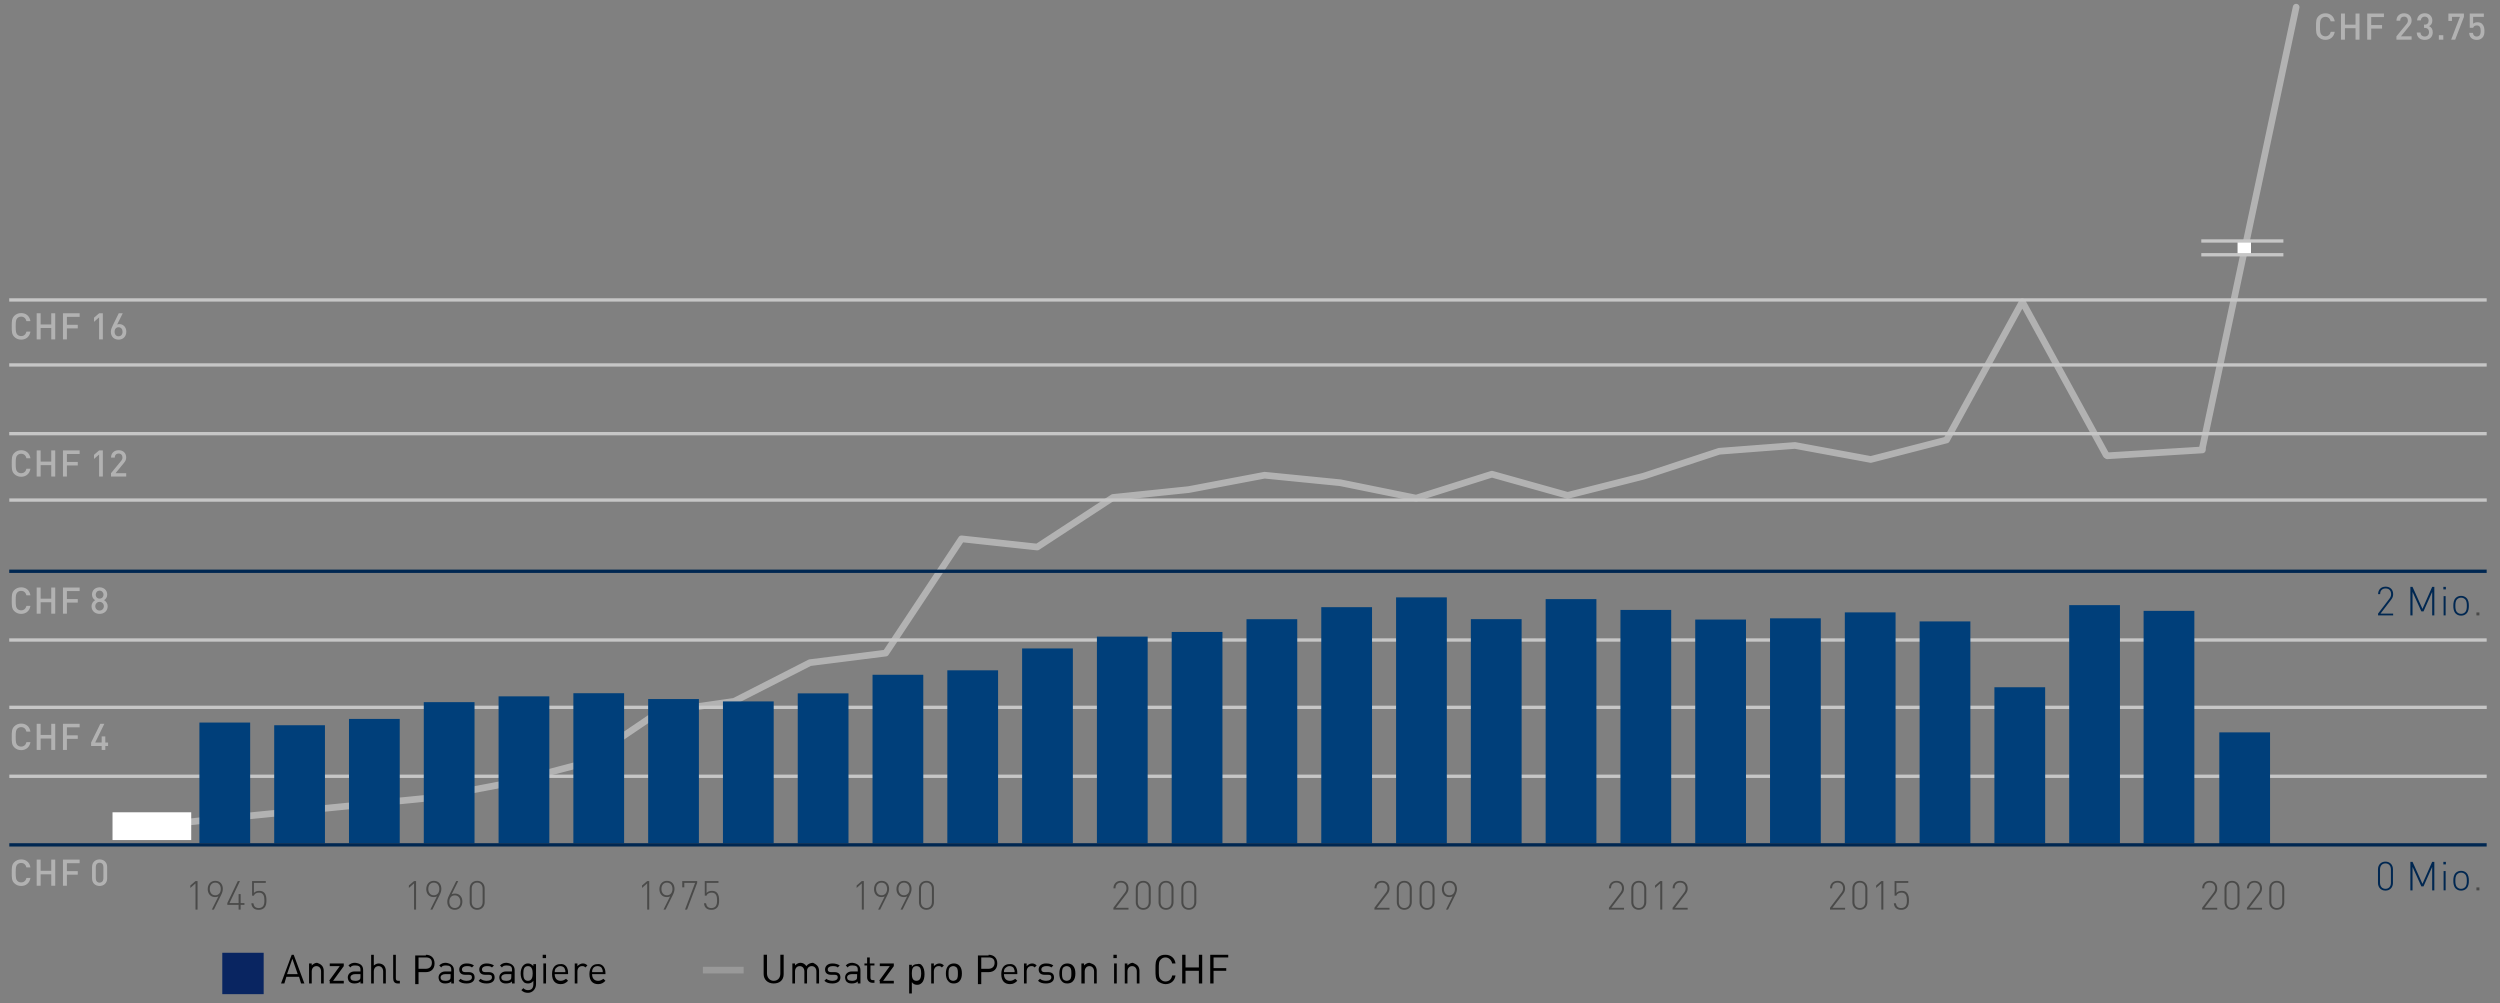 <?xml version="1.0" encoding="utf-8"?>
<!-- Generator: Adobe Illustrator 25.2.3, SVG Export Plug-In . SVG Version: 6.00 Build 0)  -->
<svg version="1.1" id="Layer_1" xmlns="http://www.w3.org/2000/svg" xmlns:xlink="http://www.w3.org/1999/xlink" x="0px" y="0px"
	 viewBox="0 0 374.52 150.332" enable-background="new 0 0 374.52 150.332" xml:space="preserve">
<rect x="0" y="0" width="374.52" height="150.332" fill="#808080" stroke="none"/>
<path fill="#092561" d="M33.3,142.732h6.2v6.2h-6.2V142.732z"/>
<path fill="none" stroke="#999999" d="M105.3,145.332h6.1"/>
<g>
	<path d="M45.6,147.332h-0.5l-0.3-1h-1.9l-0.3,1h-0.5l1.6-4.3H44L45.6,147.332z M43,145.932h1.6l-0.8-2.3L43,145.932z"/>
	<path d="M48.2,144.632c0.2,0.2,0.3,0.5,0.3,0.8v1.9h-0.4v-1.8c0-0.5-0.3-0.8-0.7-0.8s-0.7,0.3-0.7,0.8v1.8h-0.4v-3h0.4v0.3
		c0.2-0.2,0.5-0.4,0.8-0.4C47.8,144.332,48,144.432,48.2,144.632z"/>
	<path d="M49.3,146.932l1.6-2.2h-1.5v-0.4h2.1v0.4l-1.6,2.2h1.6v0.4h-2.1v-0.4H49.3z"/>
	<path d="M54.4,145.332v2H54v-0.3c-0.2,0.2-0.5,0.3-0.9,0.3s-0.6-0.1-0.8-0.3c-0.1-0.1-0.2-0.4-0.2-0.6c0-0.5,0.4-0.9,1-0.9H54v-0.3
		c0-0.4-0.2-0.6-0.8-0.6c-0.4,0-0.6,0.1-0.7,0.3l-0.3-0.3c0.3-0.3,0.6-0.4,1-0.4C54.1,144.332,54.4,144.732,54.4,145.332z
		 M53.2,145.932c-0.4,0-0.7,0.2-0.7,0.5s0.2,0.5,0.7,0.5c0.2,0,0.5,0,0.7-0.2c0.1-0.1,0.1-0.3,0.1-0.5v-0.3H53.2z"/>
	<path d="M55.9,144.732c0.2-0.2,0.5-0.4,0.8-0.4s0.6,0.1,0.8,0.3c0.2,0.2,0.3,0.5,0.3,0.8v1.9h-0.4v-1.8c0-0.5-0.3-0.8-0.7-0.8
		s-0.7,0.3-0.7,0.8v1.8h-0.4v-4.3H56v1.7H55.9z"/>
	<path d="M59.3,146.532c0,0.3,0.1,0.4,0.4,0.4h0.2v0.4h-0.3c-0.5,0-0.7-0.3-0.7-0.8v-3.5h0.4
		C59.3,143.032,59.3,146.532,59.3,146.532z"/>
	<path d="M63.8,143.032c0.8,0,1.3,0.5,1.3,1.3s-0.5,1.3-1.3,1.3h-1.1v1.8h-0.5v-4.3h1.6V143.032z M62.7,143.432v1.7h1.1
		c0.5,0,0.9-0.3,0.9-0.9c0-0.6-0.4-0.8-0.9-0.8C63.8,143.432,62.7,143.432,62.7,143.432z"/>
	<path d="M68,145.332v2h-0.4v-0.3c-0.2,0.2-0.5,0.3-0.9,0.3s-0.6-0.1-0.8-0.3c-0.1-0.1-0.2-0.4-0.2-0.6c0-0.5,0.4-0.9,1-0.9h0.9
		v-0.3c0-0.4-0.2-0.6-0.8-0.6c-0.4,0-0.6,0.1-0.7,0.3l-0.3-0.3c0.3-0.3,0.6-0.4,1-0.4C67.6,144.332,68,144.732,68,145.332z
		 M66.7,145.932c-0.4,0-0.7,0.2-0.7,0.5s0.2,0.5,0.7,0.5c0.2,0,0.5,0,0.7-0.2c0.1-0.1,0.1-0.3,0.1-0.5v-0.3H66.7z"/>
	<path d="M71,144.632l-0.3,0.3c-0.2-0.2-0.5-0.2-0.8-0.2c-0.4,0-0.7,0.2-0.7,0.5s0.2,0.4,0.5,0.4h0.5c0.5,0,0.9,0.2,0.9,0.8
		s-0.5,0.9-1.2,0.9c-0.5,0-0.9-0.1-1.2-0.4l0.3-0.3c0.2,0.2,0.6,0.3,0.9,0.3c0.5,0,0.8-0.2,0.8-0.5s-0.1-0.4-0.5-0.4h-0.5
		c-0.6,0-0.9-0.3-0.9-0.8s0.4-0.9,1.1-0.9C70.4,144.332,70.7,144.432,71,144.632z"/>
	<path d="M74,144.632l-0.3,0.3c-0.2-0.2-0.5-0.2-0.8-0.2c-0.4,0-0.7,0.2-0.7,0.5s0.2,0.4,0.5,0.4h0.5c0.5,0,0.9,0.2,0.9,0.8
		s-0.5,0.9-1.2,0.9c-0.5,0-0.9-0.1-1.2-0.4l0.3-0.3c0.2,0.2,0.6,0.3,0.9,0.3c0.5,0,0.8-0.2,0.8-0.5s-0.1-0.4-0.5-0.4h-0.5
		c-0.6,0-0.9-0.3-0.9-0.8s0.4-0.9,1.1-0.9C73.3,144.332,73.7,144.432,74,144.632z"/>
	<path d="M77.1,145.332v2h-0.4v-0.3c-0.2,0.2-0.5,0.3-0.9,0.3s-0.6-0.1-0.8-0.3c-0.1-0.1-0.2-0.4-0.2-0.6c0-0.5,0.4-0.9,1-0.9h0.9
		v-0.3c0-0.4-0.2-0.6-0.8-0.6c-0.4,0-0.6,0.1-0.7,0.3l-0.3-0.3c0.3-0.3,0.6-0.4,1-0.4C76.7,144.332,77.1,144.732,77.1,145.332z
		 M75.8,145.932c-0.4,0-0.7,0.2-0.7,0.5s0.2,0.5,0.7,0.5c0.2,0,0.5,0,0.7-0.2c0.1-0.1,0.1-0.3,0.1-0.5v-0.3H75.8z"/>
	<path d="M79.9,144.732v-0.3h0.4v3c0,0.7-0.5,1.3-1.2,1.3c-0.4,0-0.7-0.1-1-0.4l0.3-0.3c0.2,0.2,0.4,0.3,0.7,0.3
		c0.6,0,0.8-0.4,0.8-0.9v-0.5c-0.2,0.3-0.5,0.4-0.8,0.4s-0.6-0.1-0.7-0.3c-0.3-0.3-0.4-0.8-0.4-1.2s0.1-0.9,0.4-1.2
		c0.2-0.2,0.4-0.3,0.7-0.3S79.6,144.432,79.9,144.732z M78.4,145.832c0,0.6,0.1,1.1,0.7,1.1s0.7-0.6,0.7-1.1s-0.1-1.1-0.7-1.1
		S78.4,145.232,78.4,145.832z"/>
	<path d="M81.8,143.532h-0.5v-0.5h0.5V143.532z M81.8,147.332h-0.4v-3h0.4V147.332z"/>
	<path d="M85.1,145.732v0.2h-2c0,0.6,0.3,1,0.9,1c0.3,0,0.5-0.1,0.8-0.3l0.3,0.3c-0.3,0.3-0.6,0.5-1.1,0.5c-0.8,0-1.3-0.5-1.3-1.5
		s0.5-1.5,1.2-1.5C84.7,144.332,85.1,144.932,85.1,145.732z M83.2,145.132c-0.1,0.2-0.1,0.3-0.1,0.5h1.6c0-0.2,0-0.3-0.1-0.5
		c-0.1-0.3-0.4-0.4-0.7-0.4C83.6,144.732,83.4,144.932,83.2,145.132z"/>
	<path d="M88,144.632l-0.3,0.3c-0.2-0.2-0.3-0.2-0.5-0.2c-0.4,0-0.7,0.3-0.7,0.8v1.8h-0.4v-3h0.4v0.4c0.2-0.2,0.5-0.4,0.8-0.4
		C87.6,144.332,87.8,144.432,88,144.632z"/>
	<path d="M90.7,145.732v0.2h-2c0,0.6,0.3,1,0.9,1c0.3,0,0.5-0.1,0.8-0.3l0.3,0.3c-0.3,0.3-0.6,0.5-1.1,0.5c-0.8,0-1.3-0.5-1.3-1.5
		s0.5-1.5,1.2-1.5C90.2,144.332,90.7,144.932,90.7,145.732z M88.8,145.132c-0.1,0.2-0.1,0.3-0.1,0.5h1.6c0-0.2,0-0.3-0.1-0.5
		c-0.1-0.3-0.4-0.4-0.7-0.4C89.1,144.732,88.9,144.932,88.8,145.132z"/>
</g>
<g>
	<path d="M117.4,145.932c0,0.9-0.6,1.4-1.5,1.4s-1.5-0.6-1.5-1.4v-2.9h0.5v2.8c0,0.6,0.4,1.1,1,1.1s1-0.4,1-1.1v-2.8h0.5V145.932z"
		/>
	<path d="M122.4,144.632c0.2,0.2,0.3,0.5,0.3,0.8v1.9h-0.4v-1.8c0-0.5-0.3-0.8-0.7-0.8c-0.4,0-0.7,0.3-0.7,0.7v1.9h-0.4v-1.8
		c0-0.5-0.3-0.8-0.7-0.8s-0.7,0.3-0.7,0.8v1.8h-0.4v-3h0.4v0.3c0.2-0.2,0.5-0.4,0.8-0.4c0.4,0,0.7,0.2,0.9,0.5
		c0.2-0.3,0.6-0.5,1-0.5C122,144.332,122.2,144.432,122.4,144.632z"/>
	<path d="M125.8,144.632l-0.3,0.3c-0.2-0.2-0.5-0.2-0.8-0.2c-0.4,0-0.7,0.2-0.7,0.5s0.2,0.4,0.5,0.4h0.5c0.5,0,0.9,0.2,0.9,0.8
		s-0.5,0.9-1.2,0.9c-0.5,0-0.9-0.1-1.2-0.4l0.3-0.3c0.2,0.2,0.6,0.3,0.9,0.3c0.5,0,0.8-0.2,0.8-0.5s-0.1-0.4-0.5-0.4h-0.5
		c-0.6,0-0.9-0.3-0.9-0.8s0.4-0.9,1.1-0.9C125.1,144.332,125.5,144.432,125.8,144.632z"/>
	<path d="M128.9,145.332v2h-0.4v-0.3c-0.2,0.2-0.5,0.3-0.9,0.3s-0.6-0.1-0.8-0.3c-0.1-0.1-0.2-0.4-0.2-0.6c0-0.5,0.4-0.9,1-0.9h0.9
		v-0.3c0-0.4-0.2-0.6-0.8-0.6c-0.4,0-0.6,0.1-0.7,0.3l-0.3-0.3c0.3-0.3,0.6-0.4,1-0.4C128.5,144.332,128.9,144.732,128.9,145.332z
		 M127.6,145.932c-0.4,0-0.7,0.2-0.7,0.5s0.2,0.5,0.7,0.5c0.2,0,0.5,0,0.7-0.2c0.1-0.1,0.1-0.3,0.1-0.5v-0.3H127.6z"/>
	<path d="M130.4,144.332h0.6v0.3h-0.6v1.8c0,0.3,0.1,0.4,0.4,0.4h0.2v0.4h-0.3c-0.5,0-0.8-0.4-0.8-0.8v-1.8h-0.4v-0.3h0.4v-0.9h0.4
		v0.9H130.4z"/>
	<path d="M131.7,146.932l1.6-2.2h-1.5v-0.4h2.1v0.4l-1.6,2.2h1.6v0.4h-2.1v-0.4H131.7z"/>
	<path d="M138.1,144.632c0.3,0.3,0.4,0.8,0.4,1.3s-0.1,1-0.4,1.3c-0.2,0.2-0.4,0.3-0.7,0.3s-0.6-0.1-0.8-0.4v1.7h-0.4v-4.3h0.4v0.3
		c0.2-0.3,0.5-0.4,0.8-0.4C137.7,144.332,138,144.432,138.1,144.632z M136.6,145.832c0,0.6,0.1,1.1,0.7,1.1c0.6,0,0.7-0.6,0.7-1.1
		c0-0.6-0.1-1.1-0.7-1.1C136.7,144.732,136.6,145.232,136.6,145.832z"/>
	<path d="M141.4,144.632l-0.3,0.3c-0.2-0.2-0.3-0.2-0.5-0.2c-0.4,0-0.7,0.3-0.7,0.8v1.8h-0.4v-3h0.4v0.4c0.2-0.2,0.5-0.4,0.8-0.4
		C141,144.332,141.2,144.432,141.4,144.632z"/>
	<path d="M143.7,144.632c0.3,0.3,0.4,0.7,0.4,1.2s-0.1,0.9-0.4,1.2c-0.2,0.2-0.5,0.3-0.8,0.3c-0.4,0-0.6-0.1-0.8-0.3
		c-0.3-0.3-0.4-0.7-0.4-1.2s0.1-0.9,0.4-1.2c0.2-0.2,0.5-0.3,0.8-0.3S143.5,144.432,143.7,144.632z M142.3,144.932
		c-0.2,0.2-0.2,0.6-0.2,0.9s0,0.7,0.2,0.9c0.1,0.1,0.3,0.2,0.5,0.2s0.4-0.1,0.5-0.2c0.2-0.2,0.2-0.6,0.2-0.9s0-0.7-0.2-0.9
		c-0.1-0.1-0.3-0.2-0.5-0.2C142.6,144.732,142.4,144.832,142.3,144.932z"/>
	<path d="M148.1,143.032c0.8,0,1.3,0.5,1.3,1.3s-0.5,1.3-1.3,1.3H147v1.8h-0.5v-4.3h1.6V143.032z M147,143.432v1.7h1.1
		c0.5,0,0.9-0.3,0.9-0.9c0-0.6-0.4-0.8-0.9-0.8C148.1,143.432,147,143.432,147,143.432z"/>
	<path d="M152.4,145.732v0.2h-2c0,0.6,0.3,1,0.9,1c0.3,0,0.5-0.1,0.8-0.3l0.3,0.3c-0.3,0.3-0.6,0.5-1.1,0.5c-0.8,0-1.3-0.5-1.3-1.5
		s0.5-1.5,1.2-1.5C152,144.332,152.4,144.932,152.4,145.732z M150.5,145.132c-0.1,0.2-0.1,0.3-0.1,0.5h1.6c0-0.2,0-0.3-0.1-0.5
		c-0.1-0.3-0.4-0.4-0.7-0.4S150.7,144.932,150.5,145.132z"/>
	<path d="M155.3,144.632l-0.3,0.3c-0.2-0.2-0.3-0.2-0.5-0.2c-0.4,0-0.7,0.3-0.7,0.8v1.8h-0.4v-3h0.4v0.4c0.2-0.2,0.5-0.4,0.8-0.4
		C154.9,144.332,155.1,144.432,155.3,144.632z"/>
	<path d="M157.8,144.632l-0.3,0.3c-0.2-0.2-0.5-0.2-0.8-0.2c-0.4,0-0.7,0.2-0.7,0.5s0.2,0.4,0.5,0.4h0.5c0.5,0,0.9,0.2,0.9,0.8
		s-0.5,0.9-1.2,0.9c-0.5,0-0.9-0.1-1.2-0.4l0.3-0.3c0.2,0.2,0.6,0.3,0.9,0.3c0.5,0,0.8-0.2,0.8-0.5s-0.1-0.4-0.5-0.4h-0.5
		c-0.6,0-0.9-0.3-0.9-0.8s0.4-0.9,1.1-0.9C157.2,144.332,157.5,144.432,157.8,144.632z"/>
	<path d="M160.7,144.632c0.3,0.3,0.4,0.7,0.4,1.2s-0.1,0.9-0.4,1.2c-0.2,0.2-0.5,0.3-0.8,0.3c-0.4,0-0.6-0.1-0.8-0.3
		c-0.3-0.3-0.4-0.7-0.4-1.2s0.1-0.9,0.4-1.2c0.2-0.2,0.5-0.3,0.8-0.3S160.5,144.432,160.7,144.632z M159.3,144.932
		c-0.2,0.2-0.2,0.6-0.2,0.9s0,0.7,0.2,0.9c0.1,0.1,0.3,0.2,0.5,0.2s0.4-0.1,0.5-0.2c0.2-0.2,0.2-0.6,0.2-0.9s0-0.7-0.2-0.9
		c-0.1-0.1-0.3-0.2-0.5-0.2C159.6,144.732,159.4,144.832,159.3,144.932z"/>
	<path d="M164,144.632c0.2,0.2,0.3,0.5,0.3,0.8v1.9h-0.4v-1.8c0-0.5-0.3-0.8-0.7-0.8s-0.7,0.3-0.7,0.8v1.8H162v-3h0.4v0.3
		c0.2-0.2,0.5-0.4,0.8-0.4C163.5,144.332,163.8,144.432,164,144.632z"/>
	<path d="M167.3,143.532h-0.5v-0.5h0.5V143.532z M167.3,147.332h-0.4v-3h0.4V147.332z"/>
	<path d="M170.4,144.632c0.2,0.2,0.3,0.5,0.3,0.8v1.9h-0.4v-1.8c0-0.5-0.3-0.8-0.7-0.8s-0.7,0.3-0.7,0.8v1.8h-0.4v-3h0.4v0.3
		c0.2-0.2,0.5-0.4,0.8-0.4C169.9,144.332,170.2,144.432,170.4,144.632z"/>
	<path d="M176.1,144.332h-0.5c-0.1-0.5-0.5-0.9-1-0.9c-0.3,0-0.5,0.1-0.7,0.3c-0.3,0.3-0.3,0.6-0.3,1.5c0,0.9,0,1.2,0.3,1.5
		c0.2,0.2,0.4,0.3,0.7,0.3c0.5,0,0.9-0.3,1-0.9h0.5c-0.1,0.8-0.7,1.3-1.5,1.3c-0.4,0-0.8-0.2-1.1-0.4c-0.4-0.4-0.4-0.8-0.4-1.8
		s0-1.3,0.4-1.8c0.3-0.3,0.6-0.4,1.1-0.4C175.4,143.032,176,143.532,176.1,144.332z"/>
	<path d="M180.1,147.332h-0.5v-1.9h-2v1.9h-0.5v-4.3h0.5v1.9h2v-1.9h0.5V147.332z"/>
	<path d="M184,143.432h-2.2v1.6h1.9v0.4h-1.9v1.9h-0.5v-4.3h2.7V143.432z"/>
</g>
<g>
	<defs>
		<rect id="SVGID_1_" x="1.383" y="0.573" width="371.153" height="135.731"/>
	</defs>
	<clipPath id="SVGID_2_">
		<use xlink:href="#SVGID_1_"  overflow="visible"/>
	</clipPath>
	<path clip-path="url(#SVGID_2_)" fill="#4A4A49" d="M178.912,135.129c0,0.504-0.283,0.9-0.817,0.9c-0.534,0-0.816-0.396-0.816-0.9
		v-2.005c0-0.504,0.282-0.9,0.816-0.9c0.534,0,0.817,0.396,0.817,0.9V135.129z M179.217,135.159v-2.065
		c0-0.666-0.461-1.139-1.122-1.139c-0.66,0-1.121,0.473-1.121,1.139v2.065c0,0.666,0.461,1.139,1.121,1.139
		C178.756,136.298,179.217,135.825,179.217,135.159 M175.499,135.129c0,0.504-0.282,0.9-0.817,0.9c-0.534,0-0.816-0.396-0.816-0.9
		v-2.005c0-0.504,0.282-0.9,0.816-0.9c0.535,0,0.817,0.396,0.817,0.9V135.129z M175.804,135.159v-2.065
		c0-0.666-0.461-1.139-1.122-1.139c-0.66,0-1.121,0.473-1.121,1.139v2.065c0,0.666,0.461,1.139,1.121,1.139
		C175.343,136.298,175.804,135.825,175.804,135.159 M172.086,135.129c0,0.504-0.282,0.9-0.816,0.9c-0.535,0-0.817-0.396-0.817-0.9
		v-2.005c0-0.504,0.282-0.9,0.817-0.9c0.534,0,0.816,0.396,0.816,0.9V135.129z M172.391,135.159v-2.065
		c0-0.666-0.461-1.139-1.121-1.139c-0.661,0-1.122,0.473-1.122,1.139v2.065c0,0.666,0.461,1.139,1.122,1.139
		C171.93,136.298,172.391,135.825,172.391,135.159 M169.056,136.262v-0.269h-1.896l1.603-2.095c0.215-0.282,0.293-0.504,0.293-0.822
		c0-0.672-0.443-1.121-1.128-1.121c-0.702,0-1.127,0.485-1.127,1.121h0.305c0-0.6,0.378-0.852,0.822-0.852
		c0.523,0,0.823,0.342,0.823,0.852c0,0.246-0.072,0.45-0.24,0.666l-1.716,2.251v0.269H169.056z"/>
	<path clip-path="url(#SVGID_2_)" fill="#4A4A49" d="M139.606,135.129c0,0.504-0.282,0.9-0.816,0.9s-0.816-0.396-0.816-0.9v-2.005
		c0-0.504,0.282-0.9,0.816-0.9s0.816,0.396,0.816,0.9V135.129z M139.912,135.159v-2.065c0-0.666-0.462-1.139-1.122-1.139
		s-1.122,0.473-1.122,1.139v2.065c0,0.666,0.462,1.139,1.122,1.139S139.912,135.825,139.912,135.159 M136.251,133.172
		c0,0.577-0.324,0.949-0.828,0.949c-0.546,0-0.822-0.438-0.822-0.949c0-0.576,0.318-0.948,0.822-0.948
		C135.927,132.224,136.251,132.596,136.251,133.172 M136.557,133.154c0-0.696-0.414-1.199-1.134-1.199
		c-0.72,0-1.128,0.557-1.128,1.241c0,0.667,0.396,1.194,1.098,1.194c0.192,0,0.36-0.036,0.504-0.102l-0.984,1.974h0.306l1.098-2.213
		C136.491,133.689,136.557,133.436,136.557,133.154 M132.891,133.172c0,0.577-0.324,0.949-0.828,0.949
		c-0.546,0-0.822-0.438-0.822-0.949c0-0.576,0.318-0.948,0.822-0.948C132.567,132.224,132.891,132.596,132.891,133.172
		 M133.197,133.154c0-0.696-0.414-1.199-1.134-1.199c-0.72,0-1.128,0.557-1.128,1.241c0,0.667,0.396,1.194,1.098,1.194
		c0.192,0,0.36-0.036,0.504-0.102l-0.984,1.974h0.306l1.098-2.213C133.131,133.689,133.197,133.436,133.197,133.154 M129.41,136.262
		v-4.271h-0.305l-0.774,0.666v0.366l0.774-0.684v3.923H129.41z"/>
	<path clip-path="url(#SVGID_2_)" fill="#4A4A49" d="M39.914,134.864c0-0.402-0.042-0.846-0.347-1.152
		c-0.175-0.173-0.415-0.257-0.721-0.257c-0.354,0-0.624,0.107-0.81,0.317v-1.512h1.782v-0.269h-2.051v2.183h0.269
		c0.09-0.288,0.384-0.45,0.774-0.45c0.697,0,0.799,0.606,0.799,1.14c0,0.324-0.006,0.703-0.259,0.955
		c-0.138,0.138-0.354,0.216-0.588,0.216c-0.504,0-0.738-0.258-0.804-0.714h-0.305c0.024,0.294,0.12,0.528,0.287,0.696
		c0.186,0.191,0.468,0.287,0.822,0.287c0.342,0,0.618-0.102,0.823-0.305C39.89,135.693,39.914,135.273,39.914,134.864 M36.62,135.56
		v-0.269h-0.57v-1.356h-0.305v1.356h-1.368l1.571-3.3h-0.323l-1.572,3.3v0.269h1.692v0.702h0.305v-0.702H36.62z M33.075,133.172
		c0,0.577-0.324,0.949-0.828,0.949c-0.546,0-0.822-0.438-0.822-0.949c0-0.576,0.318-0.948,0.822-0.948
		C32.751,132.224,33.075,132.596,33.075,133.172 M33.381,133.154c0-0.696-0.414-1.199-1.134-1.199c-0.72,0-1.128,0.557-1.128,1.241
		c0,0.667,0.396,1.194,1.098,1.194c0.192,0,0.36-0.036,0.504-0.102l-0.984,1.974h0.306l1.098-2.213
		C33.315,133.689,33.381,133.436,33.381,133.154 M29.594,136.262v-4.271h-0.305l-0.774,0.666v0.366l0.774-0.684v3.923H29.594z"/>
	<path clip-path="url(#SVGID_2_)" fill="#4A4A49" d="M72.301,135.129c0,0.504-0.282,0.9-0.816,0.9c-0.534,0-0.817-0.396-0.817-0.9
		v-2.005c0-0.504,0.283-0.9,0.817-0.9c0.534,0,0.816,0.396,0.816,0.9V135.129z M72.606,135.159v-2.065
		c0-0.666-0.461-1.139-1.121-1.139c-0.66,0-1.122,0.473-1.122,1.139v2.065c0,0.666,0.462,1.139,1.122,1.139
		C72.145,136.298,72.606,135.825,72.606,135.159 M68.962,135.08c0,0.577-0.324,0.949-0.828,0.949c-0.504,0-0.822-0.372-0.822-0.949
		c0-0.576,0.318-0.948,0.822-0.948C68.68,134.132,68.962,134.57,68.962,135.08 M69.268,135.056c0-0.666-0.408-1.193-1.104-1.193
		c-0.186,0-0.354,0.036-0.498,0.101l0.984-1.973h-0.306l-1.098,2.213c-0.174,0.36-0.24,0.612-0.24,0.894
		c0,0.697,0.414,1.2,1.134,1.2S69.268,135.741,69.268,135.056 M65.812,133.172c0,0.577-0.324,0.949-0.828,0.949
		c-0.546,0-0.822-0.438-0.822-0.949c0-0.576,0.318-0.948,0.822-0.948S65.812,132.596,65.812,133.172 M66.118,133.154
		c0-0.696-0.414-1.199-1.134-1.199c-0.72,0-1.128,0.557-1.128,1.241c0,0.667,0.396,1.194,1.098,1.194
		c0.192,0,0.36-0.036,0.504-0.102l-0.984,1.974h0.306l1.098-2.213C66.052,133.689,66.118,133.436,66.118,133.154 M62.331,136.262
		v-4.271h-0.305l-0.774,0.666v0.366l0.774-0.684v3.923H62.331z"/>
	<path clip-path="url(#SVGID_2_)" fill="#4A4A49" d="M107.728,134.864c0-0.402-0.042-0.846-0.348-1.152
		c-0.174-0.173-0.414-0.257-0.72-0.257c-0.354,0-0.624,0.107-0.81,0.317v-1.512h1.782v-0.269h-2.052v2.183h0.27
		c0.09-0.288,0.384-0.45,0.774-0.45c0.696,0,0.798,0.606,0.798,1.14c0,0.324-0.006,0.703-0.258,0.955
		c-0.138,0.138-0.354,0.216-0.588,0.216c-0.504,0-0.738-0.258-0.804-0.714h-0.306c0.024,0.294,0.12,0.528,0.288,0.696
		c0.186,0.191,0.468,0.287,0.822,0.287c0.342,0,0.618-0.102,0.822-0.305C107.704,135.693,107.728,135.273,107.728,134.864
		 M104.445,132.26v-0.269h-2.237v0.941h0.305v-0.672h1.62l-1.512,4.002h0.312L104.445,132.26z M100.74,133.172
		c0,0.577-0.324,0.949-0.828,0.949c-0.546,0-0.822-0.438-0.822-0.949c0-0.576,0.318-0.948,0.822-0.948
		C100.416,132.224,100.74,132.596,100.74,133.172 M101.046,133.154c0-0.696-0.414-1.199-1.134-1.199
		c-0.72,0-1.128,0.557-1.128,1.241c0,0.667,0.396,1.194,1.098,1.194c0.192,0,0.36-0.036,0.504-0.102l-0.984,1.974h0.306l1.098-2.213
		C100.98,133.689,101.046,133.436,101.046,133.154 M97.259,136.262v-4.271h-0.305l-0.774,0.666v0.366l0.774-0.684v3.923H97.259z"/>
	<path clip-path="url(#SVGID_2_)" fill="#4A4A49" d="M217.96,133.172c0,0.577-0.324,0.949-0.829,0.949
		c-0.546,0-0.822-0.438-0.822-0.949c0-0.576,0.318-0.948,0.822-0.948C217.636,132.224,217.96,132.596,217.96,133.172
		 M218.265,133.154c0-0.696-0.413-1.199-1.134-1.199c-0.72,0-1.127,0.557-1.127,1.241c0,0.667,0.395,1.194,1.097,1.194
		c0.193,0,0.361-0.036,0.505-0.102l-0.985,1.974h0.306l1.099-2.213C218.199,133.689,218.265,133.436,218.265,133.154
		 M214.603,135.129c0,0.504-0.282,0.9-0.817,0.9c-0.534,0-0.816-0.396-0.816-0.9v-2.005c0-0.504,0.282-0.9,0.816-0.9
		c0.535,0,0.817,0.396,0.817,0.9V135.129z M214.908,135.159v-2.065c0-0.666-0.461-1.139-1.122-1.139
		c-0.66,0-1.121,0.473-1.121,1.139v2.065c0,0.666,0.461,1.139,1.121,1.139C214.447,136.298,214.908,135.825,214.908,135.159
		 M211.19,135.129c0,0.504-0.282,0.9-0.816,0.9c-0.535,0-0.817-0.396-0.817-0.9v-2.005c0-0.504,0.282-0.9,0.817-0.9
		c0.534,0,0.816,0.396,0.816,0.9V135.129z M211.495,135.159v-2.065c0-0.666-0.461-1.139-1.121-1.139
		c-0.661,0-1.122,0.473-1.122,1.139v2.065c0,0.666,0.461,1.139,1.122,1.139C211.034,136.298,211.495,135.825,211.495,135.159
		 M208.16,136.262v-0.269h-1.896l1.603-2.095c0.215-0.282,0.293-0.504,0.293-0.822c0-0.672-0.443-1.121-1.128-1.121
		c-0.702,0-1.127,0.485-1.127,1.121h0.305c0-0.6,0.378-0.852,0.822-0.852c0.523,0,0.823,0.342,0.823,0.852
		c0,0.246-0.072,0.45-0.24,0.666l-1.716,2.251v0.269H208.16z"/>
	<path clip-path="url(#SVGID_2_)" fill="#4A4A49" d="M252.827,136.262v-0.269h-1.896l1.603-2.095
		c0.216-0.282,0.293-0.504,0.293-0.822c0-0.672-0.443-1.121-1.127-1.121c-0.702,0-1.128,0.485-1.128,1.121h0.305
		c0-0.6,0.379-0.852,0.823-0.852c0.522,0,0.822,0.342,0.822,0.852c0,0.246-0.072,0.45-0.24,0.666l-1.716,2.251v0.269H252.827z
		 M249.021,136.262v-4.271h-0.305l-0.774,0.666v0.366l0.774-0.684v3.923H249.021z M246.32,135.129c0,0.504-0.282,0.9-0.816,0.9
		c-0.535,0-0.817-0.396-0.817-0.9v-2.005c0-0.504,0.282-0.9,0.817-0.9c0.534,0,0.816,0.396,0.816,0.9V135.129z M246.625,135.159
		v-2.065c0-0.666-0.461-1.139-1.121-1.139c-0.661,0-1.122,0.473-1.122,1.139v2.065c0,0.666,0.461,1.139,1.122,1.139
		C246.164,136.298,246.625,135.825,246.625,135.159 M243.29,136.262v-0.269h-1.896l1.603-2.095c0.215-0.282,0.293-0.504,0.293-0.822
		c0-0.672-0.443-1.121-1.128-1.121c-0.702,0-1.127,0.485-1.127,1.121h0.305c0-0.6,0.378-0.852,0.822-0.852
		c0.523,0,0.823,0.342,0.823,0.852c0,0.246-0.072,0.45-0.24,0.666l-1.716,2.251v0.269H243.29z"/>
	<path clip-path="url(#SVGID_2_)" fill="#4A4A49" d="M285.973,134.864c0-0.402-0.042-0.846-0.348-1.152
		c-0.174-0.173-0.414-0.257-0.72-0.257c-0.354,0-0.624,0.107-0.81,0.317v-1.512h1.782v-0.269h-2.052v2.183h0.27
		c0.09-0.288,0.384-0.45,0.774-0.45c0.696,0,0.798,0.606,0.798,1.14c0,0.324-0.006,0.703-0.258,0.955
		c-0.138,0.138-0.354,0.216-0.588,0.216c-0.504,0-0.738-0.258-0.804-0.714h-0.306c0.024,0.294,0.12,0.528,0.288,0.696
		c0.186,0.191,0.468,0.287,0.822,0.287c0.342,0,0.618-0.102,0.822-0.305C285.949,135.693,285.973,135.273,285.973,134.864
		 M282.141,136.262v-4.271h-0.305l-0.774,0.666v0.366l0.774-0.684v3.923H282.141z M279.44,135.129c0,0.504-0.282,0.9-0.816,0.9
		c-0.535,0-0.817-0.396-0.817-0.9v-2.005c0-0.504,0.282-0.9,0.817-0.9c0.534,0,0.816,0.396,0.816,0.9V135.129z M279.745,135.159
		v-2.065c0-0.666-0.461-1.139-1.121-1.139c-0.661,0-1.122,0.473-1.122,1.139v2.065c0,0.666,0.461,1.139,1.122,1.139
		C279.284,136.298,279.745,135.825,279.745,135.159 M276.41,136.262v-0.269h-1.896l1.603-2.095c0.215-0.282,0.293-0.504,0.293-0.822
		c0-0.672-0.443-1.121-1.128-1.121c-0.702,0-1.127,0.485-1.127,1.121h0.305c0-0.6,0.378-0.852,0.822-0.852
		c0.523,0,0.823,0.342,0.823,0.852c0,0.246-0.072,0.45-0.24,0.666l-1.716,2.251v0.269H276.41z"/>
	<path clip-path="url(#SVGID_2_)" fill="#4A4A49" d="M341.898,135.129c0,0.504-0.282,0.9-0.817,0.9c-0.534,0-0.816-0.396-0.816-0.9
		v-2.005c0-0.504,0.282-0.9,0.816-0.9c0.535,0,0.817,0.396,0.817,0.9V135.129z M342.203,135.159v-2.065
		c0-0.666-0.461-1.139-1.122-1.139c-0.66,0-1.121,0.473-1.121,1.139v2.065c0,0.666,0.461,1.139,1.121,1.139
		C341.742,136.298,342.203,135.825,342.203,135.159 M338.868,136.262v-0.269h-1.896l1.602-2.095
		c0.216-0.282,0.294-0.504,0.294-0.822c0-0.672-0.444-1.121-1.128-1.121c-0.702,0-1.128,0.485-1.128,1.121h0.306
		c0-0.6,0.378-0.852,0.822-0.852c0.522,0,0.822,0.342,0.822,0.852c0,0.246-0.072,0.45-0.24,0.666l-1.716,2.251v0.269H338.868z
		 M335.188,135.129c0,0.504-0.282,0.9-0.816,0.9c-0.535,0-0.817-0.396-0.817-0.9v-2.005c0-0.504,0.282-0.9,0.817-0.9
		c0.534,0,0.816,0.396,0.816,0.9V135.129z M335.493,135.159v-2.065c0-0.666-0.461-1.139-1.121-1.139
		c-0.661,0-1.122,0.473-1.122,1.139v2.065c0,0.666,0.461,1.139,1.122,1.139C335.032,136.298,335.493,135.825,335.493,135.159
		 M332.158,136.262v-0.269h-1.896l1.603-2.095c0.215-0.282,0.293-0.504,0.293-0.822c0-0.672-0.443-1.121-1.128-1.121
		c-0.702,0-1.127,0.485-1.127,1.121h0.305c0-0.6,0.378-0.852,0.822-0.852c0.523,0,0.823,0.342,0.823,0.852
		c0,0.246-0.072,0.45-0.24,0.666l-1.716,2.251v0.269H332.158z"/>
</g>
<path fill="none" stroke="#B2B2B2" stroke-linecap="round" stroke-miterlimit="10" d="M315.502,68.14L302.96,45.208 M302.96,45.208
	l-11.352,20.703 M291.608,65.911l-11.351,2.922 M280.257,68.833l-11.351-2.101 M268.906,66.732l-11.353,0.871 M257.553,67.603
	l-11.351,3.741 M246.202,71.344l-11.353,2.87 M234.849,74.214l-11.35-3.178 M223.499,71.036l-11.352,3.588 M212.147,74.624
	l-11.352-2.306 M200.795,72.318l-11.351-1.128 M189.444,71.19l-11.353,2.152 M178.091,73.342l-11.351,1.179 M166.74,74.521
	l-11.352,7.431 M155.388,81.952l-11.352-1.23 M144.036,80.722l-11.35,17.116 M132.686,97.838l-11.353,1.435 M121.333,99.273
	l-11.351,5.791 M109.982,105.064l-11.352,1.64 M98.63,106.704l-11.352,7.687 M87.278,114.391l-11.351,2.972 M75.927,117.363
	l-11.352,2.153 M64.575,119.516l-11.352,1.127 M53.223,120.643l-11.351,1.128 M41.872,121.771l-11.352,1.127 M30.52,122.898
	l-11.352,1.23"/>
<line fill="none" stroke="#B2B2B2" stroke-linecap="round" stroke-miterlimit="10" x1="329.93" y1="67.404" x2="315.689" y2="68.283"/>
<g>
	<defs>
		<rect id="SVGID_3_" x="1.383" y="0.573" width="371.153" height="135.731"/>
	</defs>
	<clipPath id="SVGID_4_">
		<use xlink:href="#SVGID_3_"  overflow="visible"/>
	</clipPath>
	
		<line clip-path="url(#SVGID_4_)" fill="none" stroke="#B2B2B2" stroke-linecap="round" stroke-miterlimit="10" x1="329.931" y1="67.149" x2="343.981" y2="1.073"/>
</g>
<path fill="none" stroke="#B2B2B2" stroke-linecap="round" stroke-miterlimit="10" d="M330.43,35.84"/>
<rect x="16.857" y="121.687" fill="#FFFFFF" width="11.79" height="4.159"/>
<g>
	<defs>
		<rect id="SVGID_5_" x="1.383" y="0.573" width="371.153" height="135.731"/>
	</defs>
	<clipPath id="SVGID_6_">
		<use xlink:href="#SVGID_5_"  overflow="visible"/>
	</clipPath>
	<path clip-path="url(#SVGID_6_)" fill="none" stroke="#B2B2B2" stroke-linecap="round" stroke-miterlimit="10" d="M336.269,1.782"
		/>
</g>
<rect x="335.203" y="36.1" fill="#FFFFFF" width="2.013" height="2.065"/>
<g>
	<defs>
		<rect id="SVGID_7_" x="1.383" y="0.573" width="371.153" height="135.731"/>
	</defs>
	<clipPath id="SVGID_8_">
		<use xlink:href="#SVGID_7_"  overflow="visible"/>
	</clipPath>
	
		<line clip-path="url(#SVGID_8_)" fill="none" stroke="#C6C6C6" stroke-width="0.5" x1="1.394" y1="105.968" x2="372.535" y2="105.968"/>
	
		<line clip-path="url(#SVGID_8_)" fill="none" stroke="#C6C6C6" stroke-width="0.5" x1="1.394" y1="116.291" x2="372.524" y2="116.291"/>
	
		<line clip-path="url(#SVGID_8_)" fill="none" stroke="#C6C6C6" stroke-width="0.5" x1="1.383" y1="44.93" x2="372.524" y2="44.93"/>
	
		<line clip-path="url(#SVGID_8_)" fill="none" stroke="#C6C6C6" stroke-width="0.5" x1="1.383" y1="54.667" x2="372.524" y2="54.667"/>
	
		<line clip-path="url(#SVGID_8_)" fill="none" stroke="#C6C6C6" stroke-width="0.5" x1="1.383" y1="64.971" x2="372.524" y2="64.971"/>
	
		<line clip-path="url(#SVGID_8_)" fill="none" stroke="#002751" stroke-width="0.5" x1="1.383" y1="85.579" x2="372.524" y2="85.579"/>
	
		<line clip-path="url(#SVGID_8_)" fill="none" stroke="#C6C6C6" stroke-width="0.5" x1="1.383" y1="95.882" x2="372.524" y2="95.882"/>
	<path clip-path="url(#SVGID_8_)" fill="#B2B2B2" d="M16.194,111.756v-0.521h-0.418v-0.913h-0.544v0.913h-0.974l1.375-2.805h-0.605
		l-1.38,2.805v0.521h1.584v0.589h0.544v-0.589H16.194z M11.931,108.962v-0.532H9.429v3.915h0.594v-1.656h1.628v-0.532h-1.628v-1.195
		H11.931z M8.272,112.345v-3.915H7.678v1.672h-1.59v-1.672H5.495v3.915h0.593v-1.711h1.59v1.711H8.272z M4.563,111.174h-0.6
		c-0.093,0.396-0.362,0.671-0.797,0.671c-0.231,0-0.44-0.088-0.578-0.236c-0.192-0.209-0.236-0.435-0.236-1.222
		c0-0.786,0.044-1.012,0.236-1.221c0.138-0.148,0.347-0.237,0.578-0.237c0.435,0,0.698,0.276,0.792,0.672h0.605
		c-0.137-0.781-0.676-1.204-1.397-1.204c-0.407,0-0.759,0.148-1.028,0.417c-0.385,0.385-0.379,0.82-0.379,1.573
		c0,0.754-0.006,1.189,0.379,1.573c0.269,0.27,0.621,0.418,1.028,0.418C3.876,112.378,4.431,111.955,4.563,111.174"/>
	<path clip-path="url(#SVGID_8_)" fill="#B2B2B2" d="M15.49,131.588c0,0.38-0.214,0.638-0.572,0.638
		c-0.358,0-0.567-0.258-0.567-0.638v-1.705c0-0.38,0.209-0.639,0.567-0.639c0.358,0,0.572,0.259,0.572,0.639V131.588z
		 M16.051,131.605v-1.739c0-0.698-0.511-1.121-1.133-1.121c-0.622,0-1.127,0.423-1.127,1.121v1.739c0,0.698,0.505,1.121,1.127,1.121
		C15.54,132.726,16.051,132.303,16.051,131.605 M11.931,129.31v-0.532H9.429v3.915h0.594v-1.656h1.628v-0.532h-1.628v-1.195H11.931z
		 M8.272,132.693v-3.915H7.678v1.672h-1.59v-1.672H5.495v3.915h0.593v-1.711h1.59v1.711H8.272z M4.563,131.521h-0.6
		c-0.093,0.396-0.362,0.671-0.797,0.671c-0.231,0-0.44-0.088-0.578-0.236c-0.192-0.209-0.236-0.435-0.236-1.222
		c0-0.786,0.044-1.012,0.236-1.221c0.138-0.148,0.347-0.237,0.578-0.237c0.435,0,0.698,0.276,0.792,0.672h0.605
		c-0.137-0.781-0.676-1.204-1.397-1.204c-0.407,0-0.759,0.148-1.028,0.417c-0.385,0.385-0.379,0.82-0.379,1.573
		c0,0.754-0.006,1.189,0.379,1.573c0.269,0.27,0.621,0.418,1.028,0.418C3.876,132.726,4.431,132.303,4.563,131.521"/>
</g>
<rect x="29.873" y="108.245" fill="#003F7A" width="7.603" height="18.094"/>
<rect x="41.077" y="108.646" fill="#003F7A" width="7.603" height="17.692"/>
<rect x="52.281" y="107.7" fill="#003F7A" width="7.603" height="18.639"/>
<rect x="63.486" y="105.186" fill="#003F7A" width="7.603" height="21.153"/>
<rect x="74.69" y="104.318" fill="#003F7A" width="7.603" height="22.021"/>
<rect x="85.894" y="103.849" fill="#003F7A" width="7.603" height="22.489"/>
<rect x="97.099" y="104.722" fill="#003F7A" width="7.603" height="21.617"/>
<rect x="108.303" y="105.078" fill="#003F7A" width="7.603" height="21.26"/>
<rect x="119.508" y="103.872" fill="#003F7A" width="7.603" height="22.467"/>
<rect x="130.712" y="101.086" fill="#003F7A" width="7.603" height="25.252"/>
<rect x="141.917" y="100.418" fill="#003F7A" width="7.603" height="25.921"/>
<rect x="153.121" y="97.143" fill="#003F7A" width="7.603" height="29.195"/>
<rect x="164.326" y="95.371" fill="#003F7A" width="7.603" height="30.967"/>
<rect x="175.529" y="94.672" fill="#003F7A" width="7.603" height="31.667"/>
<rect x="186.734" y="92.761" fill="#003F7A" width="7.603" height="33.578"/>
<rect x="197.938" y="90.958" fill="#003F7A" width="7.603" height="35.381"/>
<rect x="209.143" y="89.491" fill="#003F7A" width="7.603" height="36.848"/>
<rect x="220.347" y="92.752" fill="#003F7A" width="7.603" height="33.587"/>
<rect x="231.551" y="89.751" fill="#003F7A" width="7.603" height="36.587"/>
<rect x="242.756" y="91.373" fill="#003F7A" width="7.603" height="34.966"/>
<rect x="253.96" y="92.815" fill="#003F7A" width="7.603" height="33.524"/>
<rect x="265.165" y="92.631" fill="#003F7A" width="7.603" height="33.708"/>
<rect x="276.369" y="91.74" fill="#003F7A" width="7.603" height="34.598"/>
<rect x="287.574" y="93.093" fill="#003F7A" width="7.603" height="33.246"/>
<rect x="298.778" y="102.956" fill="#003F7A" width="7.603" height="23.382"/>
<rect x="309.982" y="90.653" fill="#003F7A" width="7.603" height="35.686"/>
<rect x="321.128" y="91.512" fill="#003F7A" width="7.603" height="34.826"/>
<rect x="332.468" y="109.716" fill="#003F7A" width="7.603" height="16.776"/>
<g>
	<defs>
		<rect id="SVGID_9_" x="1.383" y="0.573" width="371.153" height="135.731"/>
	</defs>
	<clipPath id="SVGID_10_">
		<use xlink:href="#SVGID_9_"  overflow="visible"/>
	</clipPath>
	
		<line clip-path="url(#SVGID_10_)" fill="none" stroke="#C6C6C6" stroke-width="0.5" x1="1.394" y1="74.913" x2="372.535" y2="74.913"/>
	
		<line clip-path="url(#SVGID_10_)" fill="none" stroke="#002751" stroke-width="0.5" x1="1.394" y1="126.566" x2="372.524" y2="126.566"/>
</g>
<rect x="370.989" y="132.941" fill="#4A4A49" width="0.444" height="0.444"/>
<g>
	<defs>
		<rect id="SVGID_11_" x="1.383" y="0.573" width="371.153" height="135.731"/>
	</defs>
	<clipPath id="SVGID_12_">
		<use xlink:href="#SVGID_11_"  overflow="visible"/>
	</clipPath>
	<path clip-path="url(#SVGID_12_)" fill="#002751" d="M369.55,131.94c0,0.336-0.018,0.726-0.258,0.966
		c-0.162,0.162-0.366,0.246-0.6,0.246c-0.235,0-0.439-0.084-0.601-0.246c-0.24-0.24-0.258-0.63-0.258-0.966
		c0-0.336,0.018-0.726,0.258-0.966c0.162-0.163,0.366-0.247,0.601-0.247c0.234,0,0.438,0.084,0.6,0.247
		C369.532,131.214,369.55,131.604,369.55,131.94 M369.855,131.94c0-0.414-0.054-0.858-0.359-1.165
		c-0.21-0.209-0.48-0.317-0.804-0.317c-0.325,0-0.595,0.108-0.805,0.317c-0.305,0.307-0.359,0.751-0.359,1.165
		c0,0.414,0.054,0.858,0.359,1.164c0.21,0.21,0.48,0.317,0.805,0.317c0.324,0,0.594-0.107,0.804-0.317
		C369.801,132.798,369.855,132.354,369.855,131.94 M366.412,129.114h-0.377v0.378h0.377V129.114z M366.376,130.493h-0.305v2.891
		h0.305V130.493z M364.681,133.385v-4.271h-0.323l-1.453,3.294l-1.488-3.294h-0.323v4.271h0.323v-3.521l1.32,2.922h0.324
		l1.297-2.922v3.521H364.681z M358.178,132.252c0,0.504-0.282,0.9-0.817,0.9c-0.534,0-0.816-0.396-0.816-0.9v-2.004
		c0-0.504,0.282-0.901,0.816-0.901c0.535,0,0.817,0.397,0.817,0.901V132.252z M358.483,132.282v-2.064
		c0-0.667-0.461-1.14-1.122-1.14c-0.66,0-1.121,0.473-1.121,1.14v2.064c0,0.666,0.461,1.139,1.121,1.139
		C358.022,133.421,358.483,132.948,358.483,132.282"/>
</g>
<rect x="370.989" y="91.748" fill="#4A4A49" width="0.444" height="0.444"/>
<g>
	<defs>
		<rect id="SVGID_13_" x="1.383" y="0.573" width="371.153" height="135.731"/>
	</defs>
	<clipPath id="SVGID_14_">
		<use xlink:href="#SVGID_13_"  overflow="visible"/>
	</clipPath>
	<path clip-path="url(#SVGID_14_)" fill="#002751" d="M369.55,90.746c0,0.336-0.018,0.727-0.258,0.967
		c-0.162,0.162-0.366,0.246-0.6,0.246c-0.235,0-0.439-0.084-0.601-0.246c-0.24-0.24-0.258-0.631-0.258-0.967
		s0.018-0.726,0.258-0.966c0.162-0.162,0.366-0.246,0.601-0.246c0.234,0,0.438,0.084,0.6,0.246
		C369.532,90.02,369.55,90.41,369.55,90.746 M369.855,90.746c0-0.414-0.054-0.858-0.359-1.164c-0.21-0.21-0.48-0.317-0.804-0.317
		c-0.325,0-0.595,0.107-0.805,0.317c-0.305,0.306-0.359,0.75-0.359,1.164c0,0.415,0.054,0.859,0.359,1.165
		c0.21,0.209,0.48,0.317,0.805,0.317c0.324,0,0.594-0.108,0.804-0.317C369.801,91.605,369.855,91.161,369.855,90.746
		 M366.412,87.921h-0.377v0.378h0.377V87.921z M366.376,89.301h-0.305v2.891h0.305V89.301z M364.681,92.192v-4.271h-0.323
		l-1.453,3.293l-1.488-3.293h-0.323v4.271h0.323v-3.521l1.32,2.921h0.324l1.297-2.921v3.521H364.681z M358.513,92.192v-0.269h-1.896
		l1.603-2.095c0.215-0.282,0.293-0.504,0.293-0.822c0-0.672-0.443-1.121-1.128-1.121c-0.702,0-1.127,0.485-1.127,1.121h0.305
		c0-0.6,0.378-0.852,0.822-0.852c0.523,0,0.823,0.342,0.823,0.852c0,0.246-0.072,0.45-0.24,0.666l-1.716,2.251v0.269H358.513z"/>
	<path clip-path="url(#SVGID_14_)" fill="#B2B2B2" d="M18.361,49.7c0,0.418-0.248,0.682-0.6,0.682c-0.352,0-0.594-0.264-0.594-0.682
		c0-0.424,0.242-0.677,0.594-0.677C18.135,49.023,18.361,49.315,18.361,49.7 M18.921,49.689c0-0.688-0.461-1.133-1.028-1.133
		c-0.121,0-0.242,0.017-0.347,0.061l0.842-1.683h-0.6l-0.891,1.814c-0.17,0.341-0.291,0.644-0.291,0.963
		c0,0.726,0.484,1.171,1.16,1.171C18.443,50.882,18.921,50.41,18.921,49.689 M15.407,50.849v-3.915h-0.56l-0.765,0.66v0.621
		l0.765-0.671v3.305H15.407z M11.931,47.466v-0.532H9.429v3.915h0.594v-1.656h1.628v-0.532h-1.628v-1.195H11.931z M8.272,50.849
		v-3.915H7.678v1.672h-1.59v-1.672H5.495v3.915h0.593v-1.711h1.59v1.711H8.272z M4.563,49.678h-0.6
		c-0.093,0.396-0.362,0.671-0.797,0.671c-0.231,0-0.44-0.088-0.578-0.236c-0.192-0.209-0.236-0.435-0.236-1.222
		c0-0.786,0.044-1.012,0.236-1.221c0.138-0.148,0.347-0.237,0.578-0.237c0.435,0,0.698,0.276,0.792,0.672h0.605
		c-0.137-0.781-0.676-1.204-1.397-1.204c-0.407,0-0.759,0.148-1.028,0.417c-0.385,0.385-0.379,0.82-0.379,1.573
		c0,0.754-0.006,1.189,0.379,1.573c0.269,0.27,0.621,0.418,1.028,0.418C3.876,50.882,4.431,50.459,4.563,49.678"/>
	<path clip-path="url(#SVGID_14_)" fill="#B2B2B2" d="M372.188,4.63c0-0.368-0.044-0.748-0.341-1.045
		c-0.159-0.159-0.396-0.252-0.704-0.252c-0.286,0-0.517,0.088-0.649,0.225V2.523h1.606V2.024h-2.112v2.139h0.511
		c0.061-0.193,0.237-0.353,0.556-0.353c0.451,0,0.572,0.353,0.572,0.82c0,0.264-0.022,0.523-0.187,0.688
		c-0.099,0.099-0.242,0.154-0.407,0.154c-0.352,0-0.528-0.198-0.572-0.545H369.9c0.022,0.281,0.088,0.54,0.297,0.748
		c0.17,0.171,0.462,0.302,0.836,0.302c0.38,0,0.649-0.131,0.825-0.307C372.144,5.384,372.188,5.048,372.188,4.63 M369.117,2.523
		V2.024h-2.332v1.115h0.539V2.523h1.193l-1.314,3.416h0.605L369.117,2.523z M366.027,5.269h-0.67v0.67h0.67V5.269z M364.444,4.839
		c0-0.484-0.214-0.775-0.549-0.924c0.302-0.148,0.488-0.417,0.488-0.836c0-0.649-0.472-1.094-1.137-1.094
		c-0.627,0-1.117,0.401-1.15,1.067h0.561c0.028-0.347,0.248-0.562,0.589-0.562c0.319,0,0.577,0.21,0.577,0.606
		c0,0.358-0.187,0.594-0.594,0.594h-0.093v0.489h0.093c0.44,0,0.655,0.248,0.655,0.644c0,0.413-0.275,0.649-0.638,0.649
		c-0.325,0-0.616-0.176-0.638-0.594h-0.561c0.022,0.764,0.572,1.099,1.199,1.099C363.9,5.977,364.444,5.593,364.444,4.839
		 M361.278,5.939v-0.5h-1.594l1.226-1.502c0.242-0.297,0.368-0.5,0.368-0.847c0-0.676-0.461-1.099-1.132-1.099
		c-0.666,0-1.139,0.439-1.139,1.105h0.561c0-0.44,0.281-0.606,0.578-0.606c0.363,0,0.572,0.243,0.572,0.595
		c0,0.198-0.061,0.341-0.209,0.522l-1.507,1.832v0.5H361.278z M357.131,2.556V2.024h-2.502v3.915h0.594V4.283h1.628V3.751h-1.628
		V2.556H357.131z M353.472,5.939V2.024h-0.594v1.672h-1.59V2.024h-0.593v3.915h0.593V4.228h1.59v1.711H353.472z M349.763,4.768
		h-0.599c-0.094,0.396-0.363,0.671-0.798,0.671c-0.231,0-0.44-0.088-0.577-0.236c-0.193-0.209-0.237-0.435-0.237-1.222
		c0-0.786,0.044-1.012,0.237-1.221c0.137-0.148,0.346-0.237,0.577-0.237c0.435,0,0.699,0.276,0.792,0.672h0.605
		c-0.138-0.781-0.677-1.204-1.397-1.204c-0.407,0-0.759,0.148-1.028,0.417c-0.385,0.385-0.379,0.82-0.379,1.573
		c0,0.754-0.006,1.189,0.379,1.573c0.269,0.27,0.621,0.418,1.028,0.418C349.076,5.972,349.631,5.549,349.763,4.768"/>
	<path clip-path="url(#SVGID_14_)" fill="#B2B2B2" d="M15.501,89.084c0,0.347-0.242,0.595-0.583,0.595
		c-0.341,0-0.578-0.248-0.578-0.595c0-0.341,0.237-0.6,0.578-0.6C15.259,88.484,15.501,88.743,15.501,89.084 M15.562,90.817
		c0,0.363-0.281,0.649-0.644,0.649c-0.363,0-0.644-0.286-0.644-0.649s0.281-0.655,0.644-0.655
		C15.281,90.162,15.562,90.454,15.562,90.817 M16.128,90.828c0-0.468-0.264-0.754-0.539-0.919c0.253-0.153,0.473-0.428,0.473-0.841
		c0-0.655-0.506-1.083-1.144-1.083c-0.638,0-1.138,0.428-1.138,1.083c0,0.413,0.22,0.688,0.472,0.841
		c-0.274,0.165-0.538,0.451-0.538,0.919c0,0.71,0.533,1.138,1.204,1.138C15.589,91.966,16.128,91.538,16.128,90.828 M11.931,88.55
		v-0.532H9.429v3.915h0.594v-1.656h1.628v-0.532h-1.628V88.55H11.931z M8.272,91.933v-3.915H7.678v1.672h-1.59v-1.672H5.495v3.915
		h0.593v-1.711h1.59v1.711H8.272z M4.563,90.762h-0.6c-0.093,0.396-0.362,0.671-0.797,0.671c-0.231,0-0.44-0.088-0.578-0.236
		c-0.192-0.209-0.236-0.435-0.236-1.222c0-0.786,0.044-1.012,0.236-1.221c0.138-0.148,0.347-0.237,0.578-0.237
		c0.435,0,0.698,0.276,0.792,0.672h0.605c-0.137-0.781-0.676-1.204-1.397-1.204c-0.407,0-0.759,0.148-1.028,0.417
		c-0.385,0.385-0.379,0.82-0.379,1.573c0,0.754-0.006,1.189,0.379,1.573c0.269,0.27,0.621,0.418,1.028,0.418
		C3.876,91.966,4.431,91.543,4.563,90.762"/>
	<path clip-path="url(#SVGID_14_)" fill="#B2B2B2" d="M18.904,71.391v-0.5H17.31l1.226-1.502c0.242-0.297,0.368-0.5,0.368-0.847
		c0-0.676-0.461-1.099-1.132-1.099c-0.666,0-1.139,0.439-1.139,1.105h0.561c0-0.44,0.281-0.606,0.578-0.606
		c0.363,0,0.572,0.243,0.572,0.595c0,0.198-0.061,0.341-0.209,0.522l-1.507,1.832v0.5H18.904z M15.407,71.391v-3.915h-0.56
		l-0.765,0.66v0.621l0.765-0.671v3.305H15.407z M11.931,68.008v-0.532H9.429v3.915h0.594v-1.656h1.628v-0.532h-1.628v-1.195H11.931z
		 M8.272,71.391v-3.915H7.678v1.672h-1.59v-1.672H5.495v3.915h0.593V69.68h1.59v1.711H8.272z M4.563,70.22h-0.6
		c-0.093,0.396-0.362,0.671-0.797,0.671c-0.231,0-0.44-0.088-0.578-0.236c-0.192-0.209-0.236-0.435-0.236-1.222
		c0-0.786,0.044-1.012,0.236-1.221c0.138-0.148,0.347-0.237,0.578-0.237c0.435,0,0.698,0.276,0.792,0.672h0.605
		c-0.137-0.781-0.676-1.204-1.397-1.204c-0.407,0-0.759,0.148-1.028,0.417c-0.385,0.385-0.379,0.82-0.379,1.573
		c0,0.754-0.006,1.189,0.379,1.574c0.269,0.269,0.621,0.417,1.028,0.417C3.876,71.424,4.431,71.001,4.563,70.22"/>
</g>
<line fill="none" stroke="#C6C6C6" stroke-width="0.5" x1="329.771" y1="36.1" x2="342.07" y2="36.1"/>
<line fill="none" stroke="#C6C6C6" stroke-width="0.5" x1="329.771" y1="38.165" x2="342.07" y2="38.165"/>
</svg>
